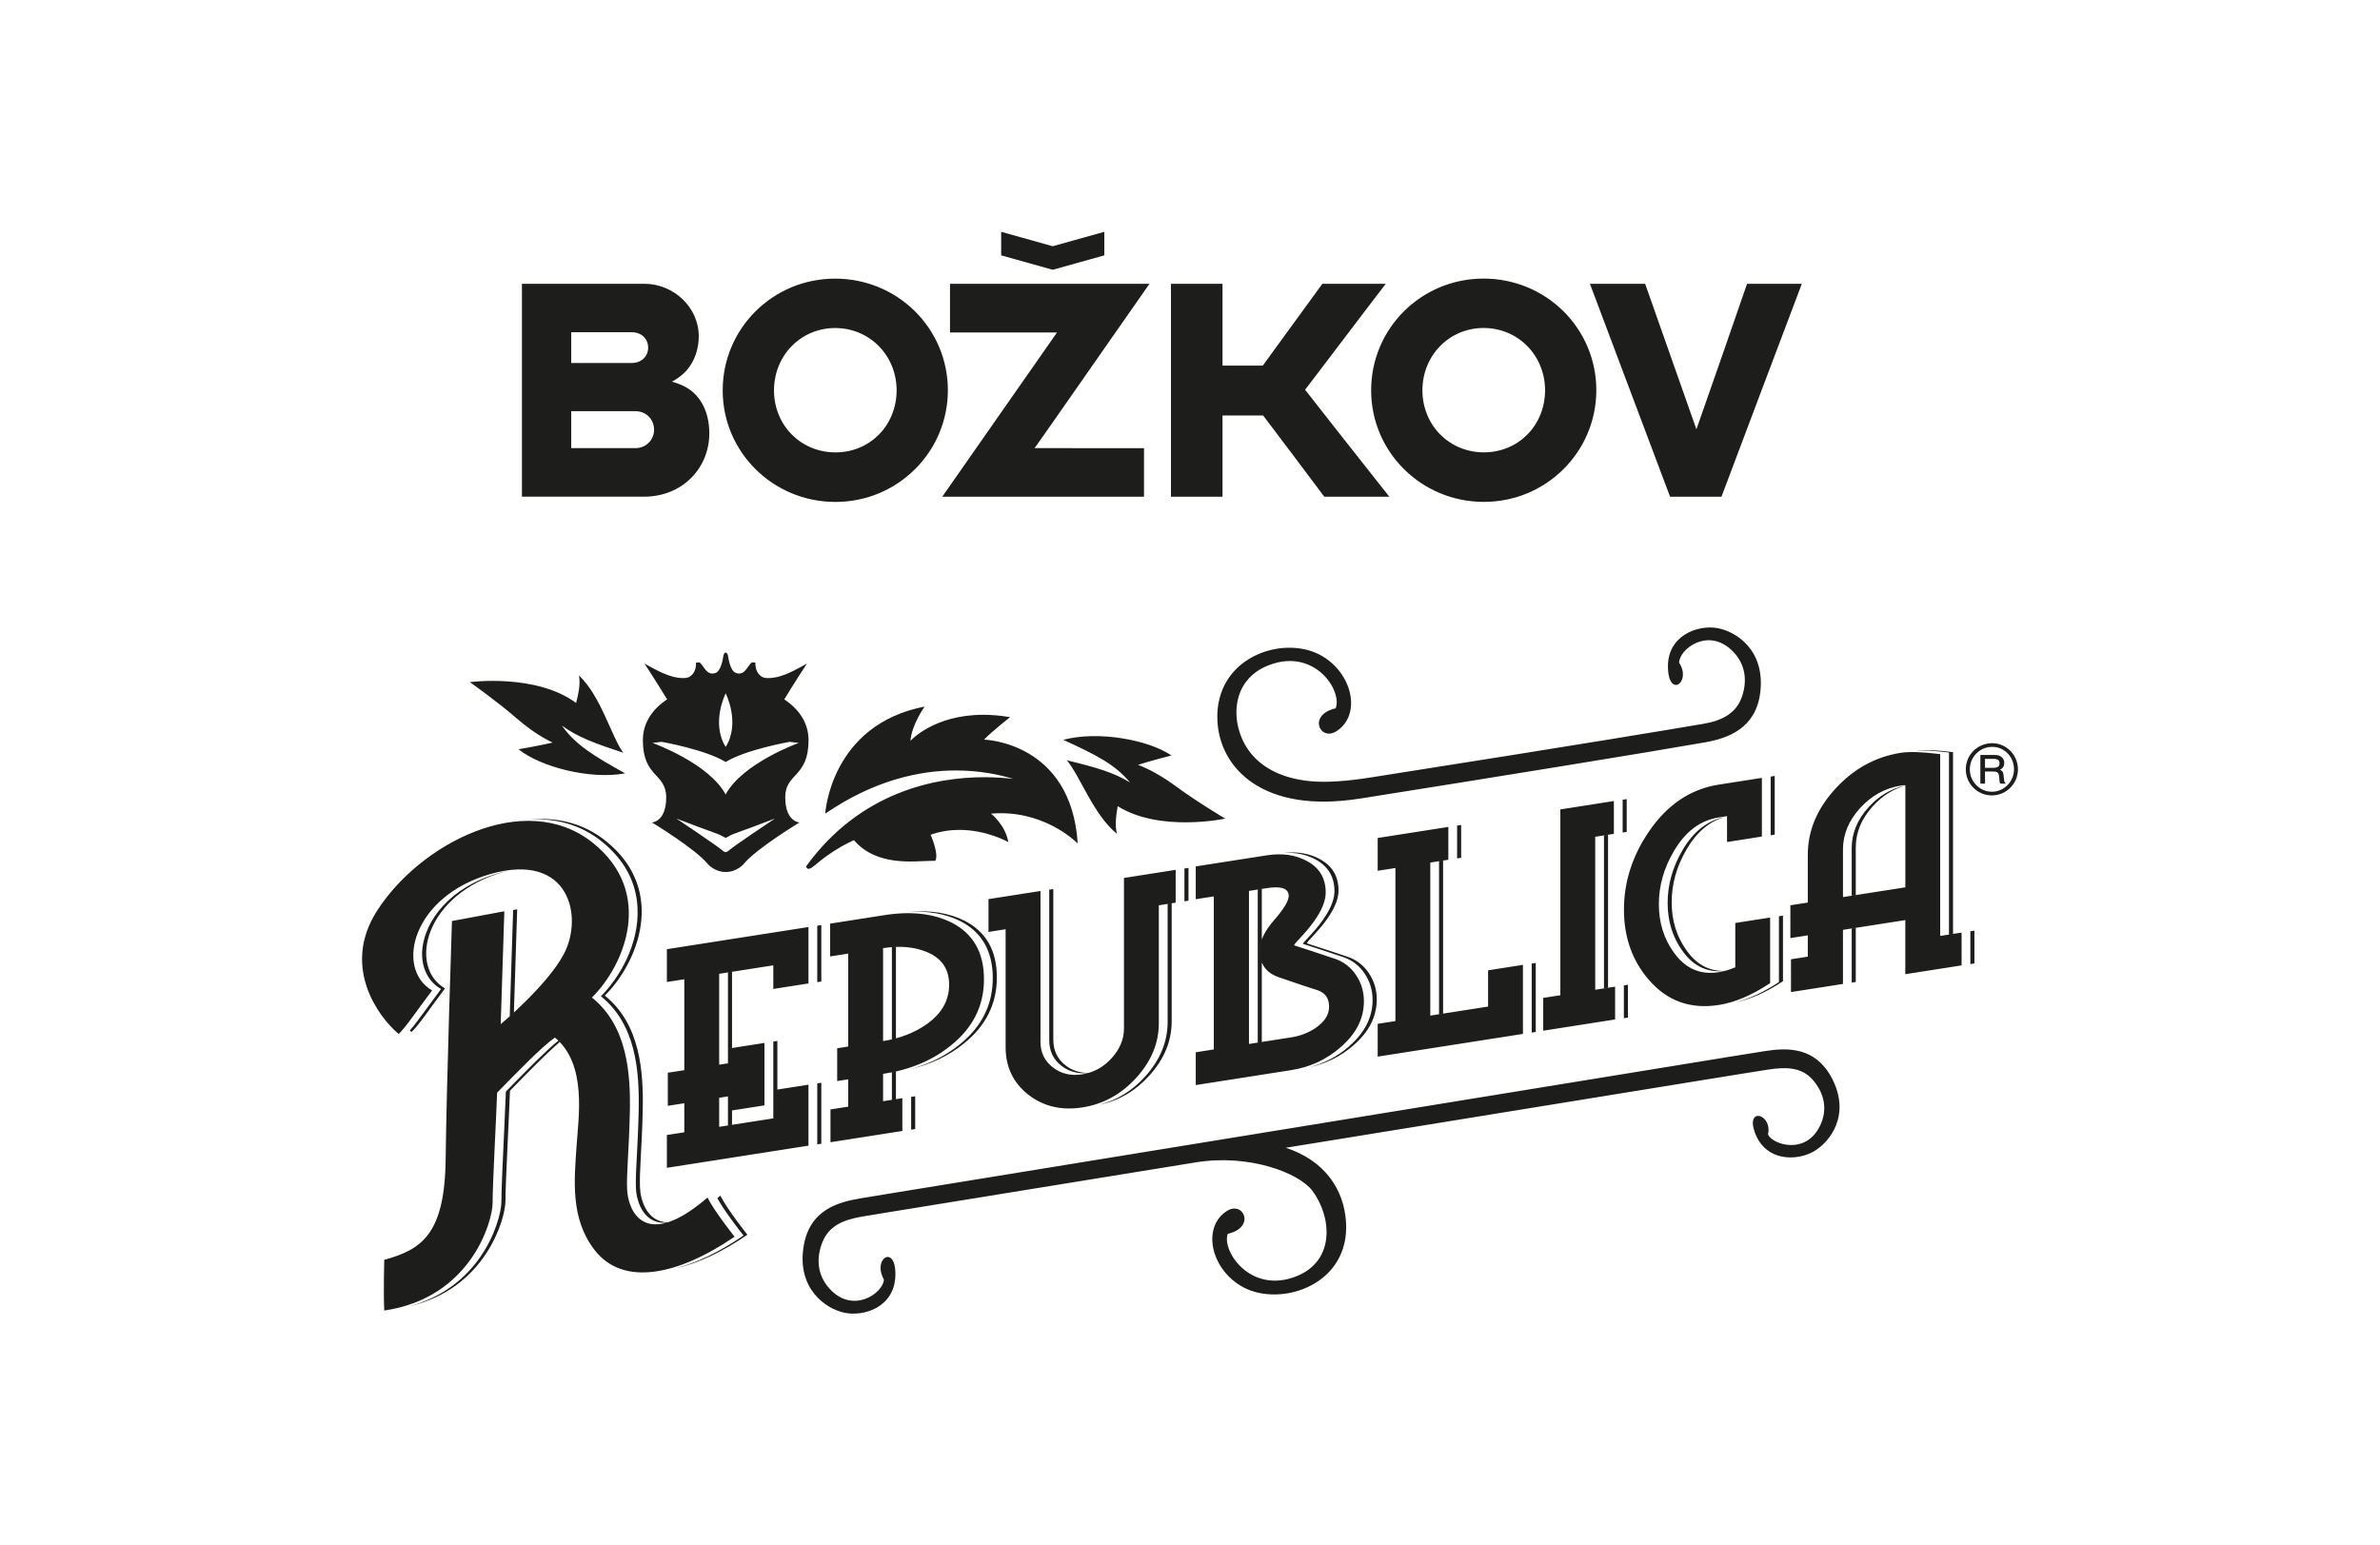 <svg width="154" height="100" viewBox="0 0 154 100" fill="none" xmlns="http://www.w3.org/2000/svg">
<g clip-path="url(#clip0_1182_64234)">
<path fill-rule="evenodd" clip-rule="evenodd" d="M50.037 70.546L50.3 70.504V67.359L50.037 67.4V70.546ZM57.71 71.171L57.972 71.129V69.33C57.885 69.35 57.798 69.371 57.71 69.388V71.169V71.171ZM123.994 48.566C124.53 48.542 125.231 48.584 126.09 48.694L126.11 48.697V60.478L126.372 60.436V48.672C125.346 48.541 124.554 48.506 123.992 48.566H123.994ZM57.972 61.277C57.886 61.28 57.798 61.286 57.71 61.293V67.257C57.798 67.236 57.886 67.216 57.972 67.193V61.277ZM32.982 65.767C33.065 65.693 33.155 65.611 33.252 65.521L33.465 58.84L33.203 58.889L32.983 65.767H32.982ZM47.187 67.848L47.366 67.82V62.886L47.103 62.928V68.81L47.187 68.796V67.846V67.848ZM67.893 57.569V67.327C67.893 68.012 68.16 68.565 68.686 68.972C69.179 69.353 69.769 69.503 70.439 69.429C70.442 69.429 70.446 69.427 70.449 69.426C69.885 69.436 69.387 69.28 68.956 68.947C68.422 68.534 68.156 67.981 68.156 67.286V57.531L67.893 57.572V57.569ZM47.103 72.831L47.366 72.789V71.858L47.187 71.886V70.936L47.103 70.95V72.831ZM27.631 65.231C27.176 65.855 26.803 66.368 26.515 66.682C26.554 66.716 26.593 66.749 26.63 66.78C27.079 66.367 27.784 65.299 28.793 63.961C26.38 62.552 27.507 57.862 32.59 56.424C32.703 56.391 32.812 56.366 32.921 56.339C32.725 56.379 32.522 56.428 32.311 56.49C28.971 57.434 27.547 59.668 27.34 61.292C27.191 62.461 27.632 63.469 28.518 63.987L28.539 63.999L28.524 64.018C28.195 64.455 27.896 64.867 27.632 65.229L27.631 65.231ZM114.835 50.211L114.573 50.253V54.05L114.835 54.008V50.211ZM81.646 57.525L81.384 57.566V67.469L81.646 67.427V62.279C81.554 62.051 81.506 61.788 81.506 61.492C81.506 61.268 81.554 61.032 81.646 60.788V57.523V57.525ZM120.918 52.224C120.186 53.027 119.816 53.92 119.816 54.877V57.965L120.079 57.923V54.833C120.079 53.865 120.449 52.976 121.187 52.165C121.792 51.501 122.492 51.06 123.282 50.833V50.828C122.383 51.024 121.587 51.488 120.918 52.223V52.224ZM111.612 52.864C110.492 53.086 109.571 53.808 108.871 55.012C108.23 56.097 107.905 57.247 107.905 58.428C107.905 59.61 108.23 60.657 108.87 61.541C109.568 62.522 110.486 62.953 111.6 62.828C110.603 62.856 109.781 62.418 109.137 61.51C108.491 60.618 108.167 59.577 108.167 58.385C108.167 57.194 108.491 56.051 109.137 54.956C109.784 53.843 110.61 53.146 111.612 52.864ZM94.545 55.507V53.385L94.283 53.426V55.549L94.545 55.507ZM93.377 65.593V55.689L93.115 55.73V65.635L93.377 65.593ZM104.05 63.924V54.022L103.787 54.063V63.966L104.05 63.924ZM46.414 77.534C46.922 78.457 48.083 79.916 48.095 79.931L48.11 79.95L48.091 79.964C46.553 81.014 45.068 81.728 43.742 82.062C45.178 81.755 46.765 80.993 48.362 79.901C48.362 79.901 47.077 78.29 46.61 77.369C46.544 77.425 46.479 77.481 46.414 77.534ZM105.258 51.71L104.995 51.752V53.874L105.258 53.832V51.71ZM87.312 67.697C86.56 68.358 85.688 68.813 84.714 69.06C85.8 68.835 86.757 68.362 87.582 67.636C88.584 66.773 89.085 65.781 89.085 64.664C89.085 64.043 88.914 63.478 88.571 62.967C88.228 62.455 87.765 62.103 87.185 61.908C86.05 61.528 85.193 61.246 84.613 61.062C84.586 61.055 84.572 61.037 84.572 61.013C84.572 60.989 84.75 60.786 85.106 60.407C85.528 59.945 85.852 59.528 86.076 59.158C86.432 58.594 86.61 58.081 86.61 57.622C86.61 56.703 86.207 56.027 85.403 55.595C84.732 55.227 83.952 55.092 83.063 55.188C83.837 55.149 84.529 55.291 85.127 55.619C85.936 56.054 86.346 56.742 86.346 57.665C86.346 58.126 86.165 58.646 85.807 59.213C85.584 59.583 85.257 60.005 84.835 60.466C84.391 60.938 84.313 61.041 84.305 61.059C84.305 61.068 84.31 61.077 84.329 61.083C84.909 61.265 85.775 61.55 86.902 61.929C87.484 62.124 87.955 62.483 88.298 62.996C88.642 63.51 88.815 64.084 88.815 64.706C88.815 65.824 88.307 66.829 87.303 67.694L87.312 67.697ZM105.337 63.724L105.074 63.766V65.888L105.337 65.847V63.724ZM99.373 66.779V62.31L99.11 62.352V66.82L99.373 66.779ZM115.369 63.495V59.25L115.107 59.292V63.551L115.096 63.557C114.133 64.197 113.204 64.629 112.324 64.855C113.284 64.656 114.298 64.204 115.369 63.495ZM127.494 62.386L127.756 62.345V60.222L127.494 60.264V62.386ZM119.816 63.587L120.079 63.545V60.045L119.816 60.087V63.587ZM53.144 59.863L52.881 59.905V63.554L53.144 63.513V59.863ZM52.881 74.052L53.144 74.01V70.064L52.881 70.106V74.052ZM41.411 76.853C41.365 75.804 41.527 74.437 41.587 71.904C41.645 69.372 41.441 66.273 39.134 64.425C41.236 62.354 43.22 57.639 39.192 54.414C37.729 53.243 35.994 52.861 34.227 53.033C36.011 52.921 37.62 53.398 38.92 54.439C40.382 55.61 41.165 57.052 41.251 58.728C41.374 61.107 40.055 63.301 38.882 64.466C41.144 66.292 41.386 69.272 41.324 71.948C41.298 73.127 41.247 74.062 41.207 74.812C41.159 75.695 41.125 76.334 41.148 76.894C41.181 77.645 41.505 78.644 42.312 78.994C42.561 79.103 42.84 79.143 43.145 79.12C43.165 79.114 43.186 79.108 43.205 79.102C41.876 79.067 41.447 77.694 41.411 76.853ZM32.839 70.528L32.734 70.635C32.712 71.257 32.666 72.238 32.618 73.276C32.536 75.023 32.443 77.003 32.443 77.761C32.443 78.399 32.06 79.952 31.031 81.406C30.23 82.538 28.805 83.931 26.43 84.541C31.413 83.427 32.706 78.869 32.706 77.716C32.706 76.563 32.94 72.25 32.998 70.582C34.24 69.311 35.367 68.157 36.214 67.432C36.184 67.4 36.154 67.371 36.124 67.341C35.286 68.027 34.141 69.198 32.84 70.528H32.839ZM64.502 63.244C64.502 61.519 63.81 60.3 62.424 59.586C61.398 59.07 60.174 58.879 58.754 59.01C60.054 58.929 61.194 59.131 62.15 59.611C63.537 60.325 64.239 61.563 64.239 63.29C64.239 65.017 63.517 66.448 62.095 67.588C61.172 68.34 60.068 68.883 58.805 69.208C60.184 68.893 61.373 68.335 62.366 67.527C63.79 66.386 64.503 64.959 64.503 63.247L64.502 63.244ZM74.091 69.669C73.26 70.585 72.275 71.193 71.156 71.481C72.392 71.227 73.46 70.604 74.361 69.609C75.331 68.54 75.815 67.365 75.815 66.087V58.454L75.553 58.495V66.131C75.553 67.409 75.062 68.6 74.093 69.669H74.091ZM76.64 58.325L76.902 58.284V56.162L76.64 56.203V58.325ZM59.219 73.06V70.938L58.957 70.98V73.102L59.219 73.06ZM128.912 48.092C127.958 48.092 127.2 48.839 127.2 49.785C127.2 50.73 127.961 51.471 128.887 51.471C129.813 51.471 130.573 50.715 130.573 49.785C130.573 48.854 129.817 48.092 128.911 48.092H128.912ZM128.888 51.234C128.102 51.234 127.458 50.579 127.458 49.785C127.458 48.99 128.098 48.33 128.908 48.33C129.717 48.33 130.318 48.99 130.318 49.78C130.318 50.57 129.679 51.234 128.888 51.234ZM129.664 50.371C129.635 49.978 129.601 49.901 129.412 49.808C129.601 49.716 129.688 49.576 129.688 49.367C129.688 49.178 129.601 49.027 129.44 48.936C129.339 48.878 129.227 48.854 129.048 48.854H128.141V50.711H128.442V49.925H128.931C129.295 49.925 129.349 49.987 129.373 50.472C129.377 50.584 129.397 50.661 129.436 50.709H129.795L129.732 50.647C129.698 50.597 129.679 50.526 129.664 50.371ZM128.903 49.688H128.442V49.106H128.97C129.266 49.106 129.382 49.188 129.382 49.392C129.382 49.61 129.261 49.688 128.902 49.688H128.903ZM88.001 51.677C96.506 50.327 106.306 48.743 110.36 48.031C111.82 47.765 113.605 47.137 113.896 44.83C114.243 42.07 112.327 40.836 111.075 40.636C109.823 40.437 107.885 41.135 107.926 43.179C107.966 45.224 109.475 44.144 108.65 42.887C108.643 42.028 110.515 40.544 112.107 42.131C112.981 43 113.059 44.119 112.704 45.112C112.334 46.149 111.453 46.635 110.182 46.845C108.407 47.145 102.894 48.08 88.714 50.306C87.214 50.545 85.837 50.656 84.762 50.548C82.834 50.356 81.629 49.613 80.916 48.717C79.609 47.076 79.499 44.131 81.979 43.093C85.014 41.824 86.882 44.68 86.426 45.834C84.586 46.262 85.416 47.995 86.48 47.315C88.135 46.254 87.513 43.479 85.391 42.365C82.95 41.082 78.597 42.545 78.772 46.614C78.907 49.704 81.728 52.681 88.001 51.674V51.677ZM73.122 50.636C72.063 49.981 70.897 49.653 69.031 49.198C69.888 50.207 70.761 52.743 72.273 53.953C72.126 53.341 72.222 52.781 72.321 52.166C75.044 53.88 79.278 52.973 79.278 52.973C79.278 52.973 77.412 51.864 76.051 50.855C74.689 49.847 73.63 49.494 73.63 49.494C73.63 49.494 74.588 49.191 75.799 48.888C74.337 47.88 71.07 47.269 68.8 47.874C70.946 48.857 72.161 49.474 73.12 50.635L73.122 50.636ZM35.762 48.051C35.762 48.051 34.783 48.278 33.553 48.484C34.931 49.604 38.142 50.469 40.45 50.044C38.388 48.896 37.225 48.184 36.36 46.954C37.363 47.691 38.5 48.108 40.325 48.708C39.55 47.635 38.879 45.038 37.465 43.713C37.565 44.334 37.423 44.885 37.278 45.491C34.698 43.569 30.405 44.141 30.405 44.141C30.405 44.141 32.178 45.394 33.456 46.505C34.734 47.617 35.762 48.051 35.762 48.051ZM65.543 50.4C65.016 50.339 64.388 50.293 63.689 50.293C60.485 50.293 55.63 51.262 52.162 56.062C52.162 56.062 52.202 56.431 52.657 56.047C53.278 55.52 54.146 54.866 55.255 54.366C56.741 56.109 59.245 55.708 60.19 55.708C60.402 55.708 60.523 55.701 60.523 55.701C60.766 55.241 60.215 54.017 60.215 54.017C60.857 53.789 61.489 53.702 62.077 53.702C63.862 53.702 65.243 54.491 65.243 54.491C65.061 53.388 64.127 52.651 64.127 52.651C64.344 52.632 64.555 52.623 64.763 52.623C67.842 52.623 69.735 54.582 69.735 54.582C69.316 47.998 63.675 47.861 63.675 47.861C64.159 47.346 65.359 46.408 65.359 46.408C64.733 46.301 64.154 46.254 63.623 46.254C60.409 46.254 58.911 47.94 58.911 47.94C59 46.867 59.832 45.721 59.832 45.721C53.725 46.909 53.397 52.651 53.397 52.651C56.566 50.48 59.515 49.856 61.85 49.856C63.379 49.856 64.645 50.123 65.544 50.396L65.543 50.4ZM50.808 51.599C50.808 50.011 52.317 50.33 52.317 47.898C52.317 46.757 51.679 45.874 50.748 45.258C51.379 44.211 52.213 42.939 52.213 42.939C52.213 42.939 51.466 43.363 51.074 43.534C50.745 43.677 50.261 43.879 49.69 43.879C49.525 43.879 49.379 43.852 49.276 43.78C48.808 43.464 48.884 42.883 48.884 42.883L48.677 42.857C48.425 42.972 48.27 43.586 47.824 43.586C47.758 43.586 47.687 43.573 47.608 43.543C47.227 43.398 47.12 42.502 47.112 42.462C47.103 42.42 47.072 42.231 46.957 42.231C46.843 42.231 46.81 42.42 46.802 42.462C46.793 42.504 46.687 43.398 46.307 43.543C46.228 43.573 46.157 43.586 46.091 43.586C45.645 43.586 45.49 42.972 45.238 42.857L45.031 42.883C45.031 42.883 45.108 43.464 44.638 43.78C44.534 43.85 44.388 43.879 44.225 43.879C43.655 43.879 43.169 43.677 42.841 43.534C42.449 43.363 41.702 42.939 41.702 42.939C41.702 42.939 42.535 44.211 43.166 45.258C42.236 45.874 41.597 46.758 41.597 47.898C41.597 50.33 43.107 50.011 43.107 51.599C43.107 53.188 42.185 53.221 42.185 53.221C42.185 53.221 44.981 54.913 45.791 55.901C45.791 55.901 46.219 56.427 46.959 56.427C47.699 56.427 48.127 55.901 48.127 55.901C48.936 54.913 51.733 53.221 51.733 53.221C51.733 53.221 50.811 53.188 50.811 51.599H50.808ZM46.956 44.866C46.956 44.866 47.927 46.779 46.956 48.332C45.985 46.779 46.956 44.866 46.956 44.866ZM42.222 48.074L42.813 48.004C42.813 48.004 45.66 48.506 46.954 49.31C48.249 48.506 51.096 48.004 51.096 48.004L51.686 48.074C51.686 48.074 48.05 49.374 46.953 51.41C45.855 49.373 42.219 48.074 42.219 48.074H42.222ZM47.136 55.053C47.103 55.083 47.035 55.143 46.954 55.143C46.874 55.143 46.805 55.083 46.772 55.053C46.413 54.736 43.763 52.966 43.763 52.966C46.08 53.865 46.449 53.926 46.772 54.127C46.828 54.162 46.954 54.22 46.954 54.22C46.954 54.22 47.081 54.162 47.136 54.127C47.46 53.925 47.83 53.863 50.146 52.966C50.146 52.966 47.496 54.734 47.136 55.053ZM114.188 68.018C112.689 68.258 112.07 68.358 112.07 68.358L57.87 77.185C57.87 77.185 57.255 77.287 55.731 77.537C54.207 77.788 52.41 78.289 52.009 80.596C51.528 83.356 53.397 84.688 54.647 84.948C55.897 85.209 57.879 84.599 57.937 82.539C57.993 80.48 56.414 81.406 57.194 82.799C57.16 83.662 55.206 85.066 53.68 83.395C52.844 82.478 52.818 81.351 53.221 80.368C53.642 79.343 54.504 78.935 55.855 78.712C57.206 78.49 57.938 78.371 57.938 78.371L77.383 75.215C80.847 74.657 84.055 75.901 84.921 77.057C86.162 78.714 86.419 81.561 83.916 82.575C80.927 83.787 79.04 80.951 79.441 79.843C81.281 79.415 80.45 77.682 79.387 78.362C77.731 79.422 78.353 82.198 80.476 83.312C82.917 84.594 87.364 83.14 87.094 79.063C86.956 76.963 85.725 75.103 83.199 74.271L112.318 69.545C112.318 69.545 112.971 69.441 114.361 69.22C115.687 69.008 116.623 69.093 117.318 69.9C117.986 70.674 118.297 71.712 117.788 72.804C116.86 74.795 114.679 74.052 114.4 73.414C114.699 72.076 112.914 71.594 113.564 73.321C114.262 75.17 116.258 75.135 117.347 74.516C118.435 73.897 119.783 72.112 118.517 69.739C117.458 67.755 115.685 67.778 114.189 68.018H114.188ZM44.519 25.137C44.283 24.986 43.896 24.806 43.474 24.698C43.675 24.604 44.176 24.284 44.482 23.906C44.922 23.371 45.214 22.624 45.214 21.754C45.211 19.863 43.563 18.367 41.708 18.364H33.772V32.14H41.687C44.139 32.137 45.894 30.307 45.897 28.045C45.894 26.598 45.296 25.633 44.52 25.137H44.519ZM36.962 21.499H40.877C41.517 21.499 41.939 21.933 41.94 22.494C41.939 23.053 41.517 23.487 40.877 23.489H36.962V21.501V21.499ZM41.111 28.996H36.962V26.607H41.111C41.779 26.607 42.322 27.102 42.324 27.814C42.322 28.415 41.854 28.996 41.111 28.998V28.996ZM71.456 16.524V15L68.159 15.922L68.118 15.934L64.782 15V16.524L68.118 17.458L71.456 16.524ZM84.447 25.216L84.52 25.125C84.809 24.761 88.678 19.641 89.665 18.367H85.563C85.065 19.034 82.045 23.21 81.755 23.598L81.71 23.657H79.104V18.367H75.767V32.143H79.104V26.886H81.73L81.775 26.943C82.127 27.393 85.196 31.48 85.689 32.143H89.898C88.905 30.892 84.811 25.698 84.517 25.31L84.447 25.217V25.216ZM113.044 18.367C112.61 19.643 110.239 26.457 109.908 27.378L109.766 27.778L109.626 27.378C109.296 26.439 106.874 19.568 106.451 18.367H102.879C103.589 20.278 107.495 30.606 108.064 32.143H111.389C111.888 30.838 115.895 20.168 116.587 18.367H113.044ZM54.037 18.03C50.013 18.03 46.765 21.25 46.763 25.261C46.763 29.251 50.013 32.48 54.059 32.48C58.083 32.48 61.325 29.251 61.333 25.261C61.333 21.25 58.083 18.032 54.037 18.03ZM54.059 29.275C51.809 29.271 50.085 27.515 50.082 25.261C50.085 23.009 51.806 21.231 54.037 21.226C56.289 21.231 58.013 23.009 58.017 25.261C58.013 27.512 56.311 29.271 54.059 29.275ZM95.995 18.027C91.972 18.027 88.721 21.247 88.721 25.258C88.721 29.248 91.972 32.477 96.017 32.477C100.042 32.477 103.285 29.248 103.292 25.258C103.292 21.247 100.042 18.029 95.995 18.027ZM96.016 29.272C93.765 29.268 92.043 27.512 92.038 25.258C92.041 23.006 93.764 21.228 95.995 21.223C98.248 21.228 99.971 23.006 99.975 25.258C99.971 27.509 98.269 29.268 96.017 29.272H96.016ZM74.377 18.366H61.471V21.514H68.393L68.23 21.75C67.83 22.326 62.114 30.513 60.97 32.142H74.024V29.002C73.074 29.002 67.89 28.998 67.234 28.998H66.939L67.113 28.761C67.528 28.194 73.228 19.996 74.376 18.367L74.377 18.366ZM43.151 63.544L44.279 63.368V69.25L43.211 69.417V71.557L44.279 71.39V73.27L43.151 73.446V75.569L52.313 74.135V70.189L50.037 70.546V72.37L46.535 72.917V71.036L47.188 70.935V71.885L49.464 71.528V67.488L47.188 67.845V68.795L46.535 68.896V63.014L50.037 62.467V63.994L52.313 63.638V59.988L43.151 61.422V63.544ZM61.592 59.709C60.405 59.113 58.954 58.949 57.239 59.217L53.716 59.768V61.89L54.884 61.708V67.721L54.171 67.833V69.955L54.884 69.843V71.612L53.737 71.791V73.913L58.387 73.185V71.063L57.14 71.259V69.49C58.882 69.23 60.345 68.616 61.532 67.648C62.957 66.507 63.669 65.08 63.669 63.368C63.669 61.642 62.977 60.424 61.592 59.709ZM59.931 66.298C59.139 66.844 58.21 67.201 57.14 67.368V61.355C58.208 61.187 59.139 61.265 59.931 61.589C60.919 61.981 61.415 62.691 61.415 63.721C61.415 64.752 60.919 65.611 59.931 66.298ZM72.727 66.565C72.727 67.248 72.463 67.882 71.935 68.467C71.407 69.051 70.774 69.402 70.035 69.518C69.296 69.633 68.66 69.485 68.126 69.072C67.592 68.659 67.325 68.106 67.325 67.411V57.656L63.962 58.182V60.305L65.07 60.132V67.764C65.07 69.042 65.558 70.064 66.534 70.831C67.51 71.597 68.677 71.873 70.036 71.66C71.395 71.448 72.559 70.807 73.529 69.736C74.498 68.667 74.983 67.491 74.983 66.213V58.581L76.072 58.41V56.288L72.728 56.812V66.567L72.727 66.565ZM86.356 62.035C85.221 61.654 84.364 61.372 83.784 61.189C83.757 61.181 83.743 61.164 83.743 61.14C83.743 61.116 83.921 60.913 84.277 60.534C84.699 60.072 85.023 59.654 85.246 59.285C85.603 58.721 85.78 58.208 85.78 57.748C85.78 56.83 85.378 56.154 84.574 55.722C83.836 55.316 82.965 55.192 81.963 55.349L77.372 56.066V58.188L78.54 58.006V67.91L77.372 68.092V70.215L83.545 69.248C84.772 69.056 85.84 68.561 86.75 67.76C87.752 66.896 88.253 65.905 88.253 64.788C88.253 64.167 88.082 63.602 87.739 63.09C87.396 62.579 86.933 62.227 86.353 62.032L86.356 62.035ZM85.15 66.506C84.675 66.828 84.14 67.035 83.546 67.129L80.816 67.555V57.651L81.963 57.472C82.912 57.323 83.387 57.492 83.387 57.975C83.387 58.297 83.074 58.819 82.447 59.536C81.821 60.255 81.508 60.906 81.508 61.489C81.508 62.37 81.916 62.952 82.735 63.232C83.87 63.626 84.726 63.914 85.308 64.096C85.769 64.272 86 64.621 86 65.141C86 65.662 85.716 66.105 85.15 66.503V66.506ZM96.287 65.135L92.548 65.72V55.816L93.716 55.634V53.511L89.145 54.226V56.348L90.292 56.169V66.073L89.145 66.252V68.374L98.543 66.904V62.436L96.288 62.789V65.135H96.287ZM103.22 54.147L104.427 53.957V51.835L100.964 52.377V64.401L99.856 64.574V66.697L104.506 65.969V63.846L103.22 64.048V54.144V54.147ZM112.283 62.595C111.9 62.755 111.545 62.859 111.216 62.911C110.015 63.099 109.046 62.674 108.307 61.635C107.662 60.743 107.338 59.702 107.338 58.51C107.338 57.319 107.662 56.176 108.307 55.082C109.046 53.813 110.015 53.083 111.216 52.895L111.749 52.812V54.487L114.004 54.133V50.336L111.214 50.773C109.381 51.06 107.87 52.078 106.683 53.828C105.616 55.398 105.08 57.076 105.08 58.862C105.08 60.649 105.614 62.161 106.683 63.396C107.87 64.774 109.381 65.32 111.214 65.032C112.257 64.87 113.365 64.398 114.538 63.618V59.374L112.283 59.727V62.594V62.595ZM125.542 60.566V48.8C124.407 48.656 123.557 48.627 122.99 48.715C121.354 48.972 119.943 49.747 118.756 51.043C117.569 52.339 116.975 53.763 116.975 55.315V58.405L115.848 58.581V60.703L116.975 60.527V61.905L115.887 62.075V64.197L119.25 63.671V60.17L123.285 59.539V63.04L126.926 62.47V60.348L125.54 60.564L125.542 60.566ZM123.287 57.419L119.251 58.05V54.959C119.251 53.992 119.621 53.103 120.359 52.291C121.097 51.482 121.974 50.997 122.991 50.837C123.032 50.831 123.084 50.822 123.149 50.812C123.215 50.813 123.261 50.812 123.288 50.809V57.417L123.287 57.419ZM40.577 76.977C40.531 75.928 40.694 74.561 40.753 72.028C40.811 69.496 40.607 66.397 38.3 64.549C40.403 62.477 42.386 57.763 38.358 54.538C33.969 51.022 27.122 54.611 24.362 58.994C22.113 62.564 24.46 65.79 25.796 66.908C26.245 66.495 26.951 65.427 27.959 64.09C25.546 62.68 26.673 57.99 31.756 56.552C36.838 55.113 37.766 59.304 36.488 61.73C35.425 63.751 32.399 66.276 32.399 66.276L32.633 58.968L29.244 59.601C29.244 59.601 28.894 70.13 28.836 75.021C28.778 79.912 27.25 80.864 24.863 81.524C24.863 81.524 24.805 83.652 24.863 84.803C30.457 83.998 31.874 79.049 31.874 77.841C31.874 76.633 32.108 72.376 32.166 70.707C33.686 69.153 35.029 67.772 35.905 67.139C38 68.859 37.428 72.307 37.307 74.159C37.163 76.346 36.886 78.841 38.476 80.891C40.336 83.291 43.909 82.502 47.532 80.028C47.532 80.028 46.246 78.417 45.779 77.496C41.69 81.005 40.637 78.316 40.579 76.978L40.577 76.977Z" fill="#1D1D1B"/>
</g>
<defs>
<clipPath id="clip0_1182_64234">
<rect width="107.147" height="70" fill="white" transform="translate(23.427 15)"/>
</clipPath>
</defs>
</svg>
